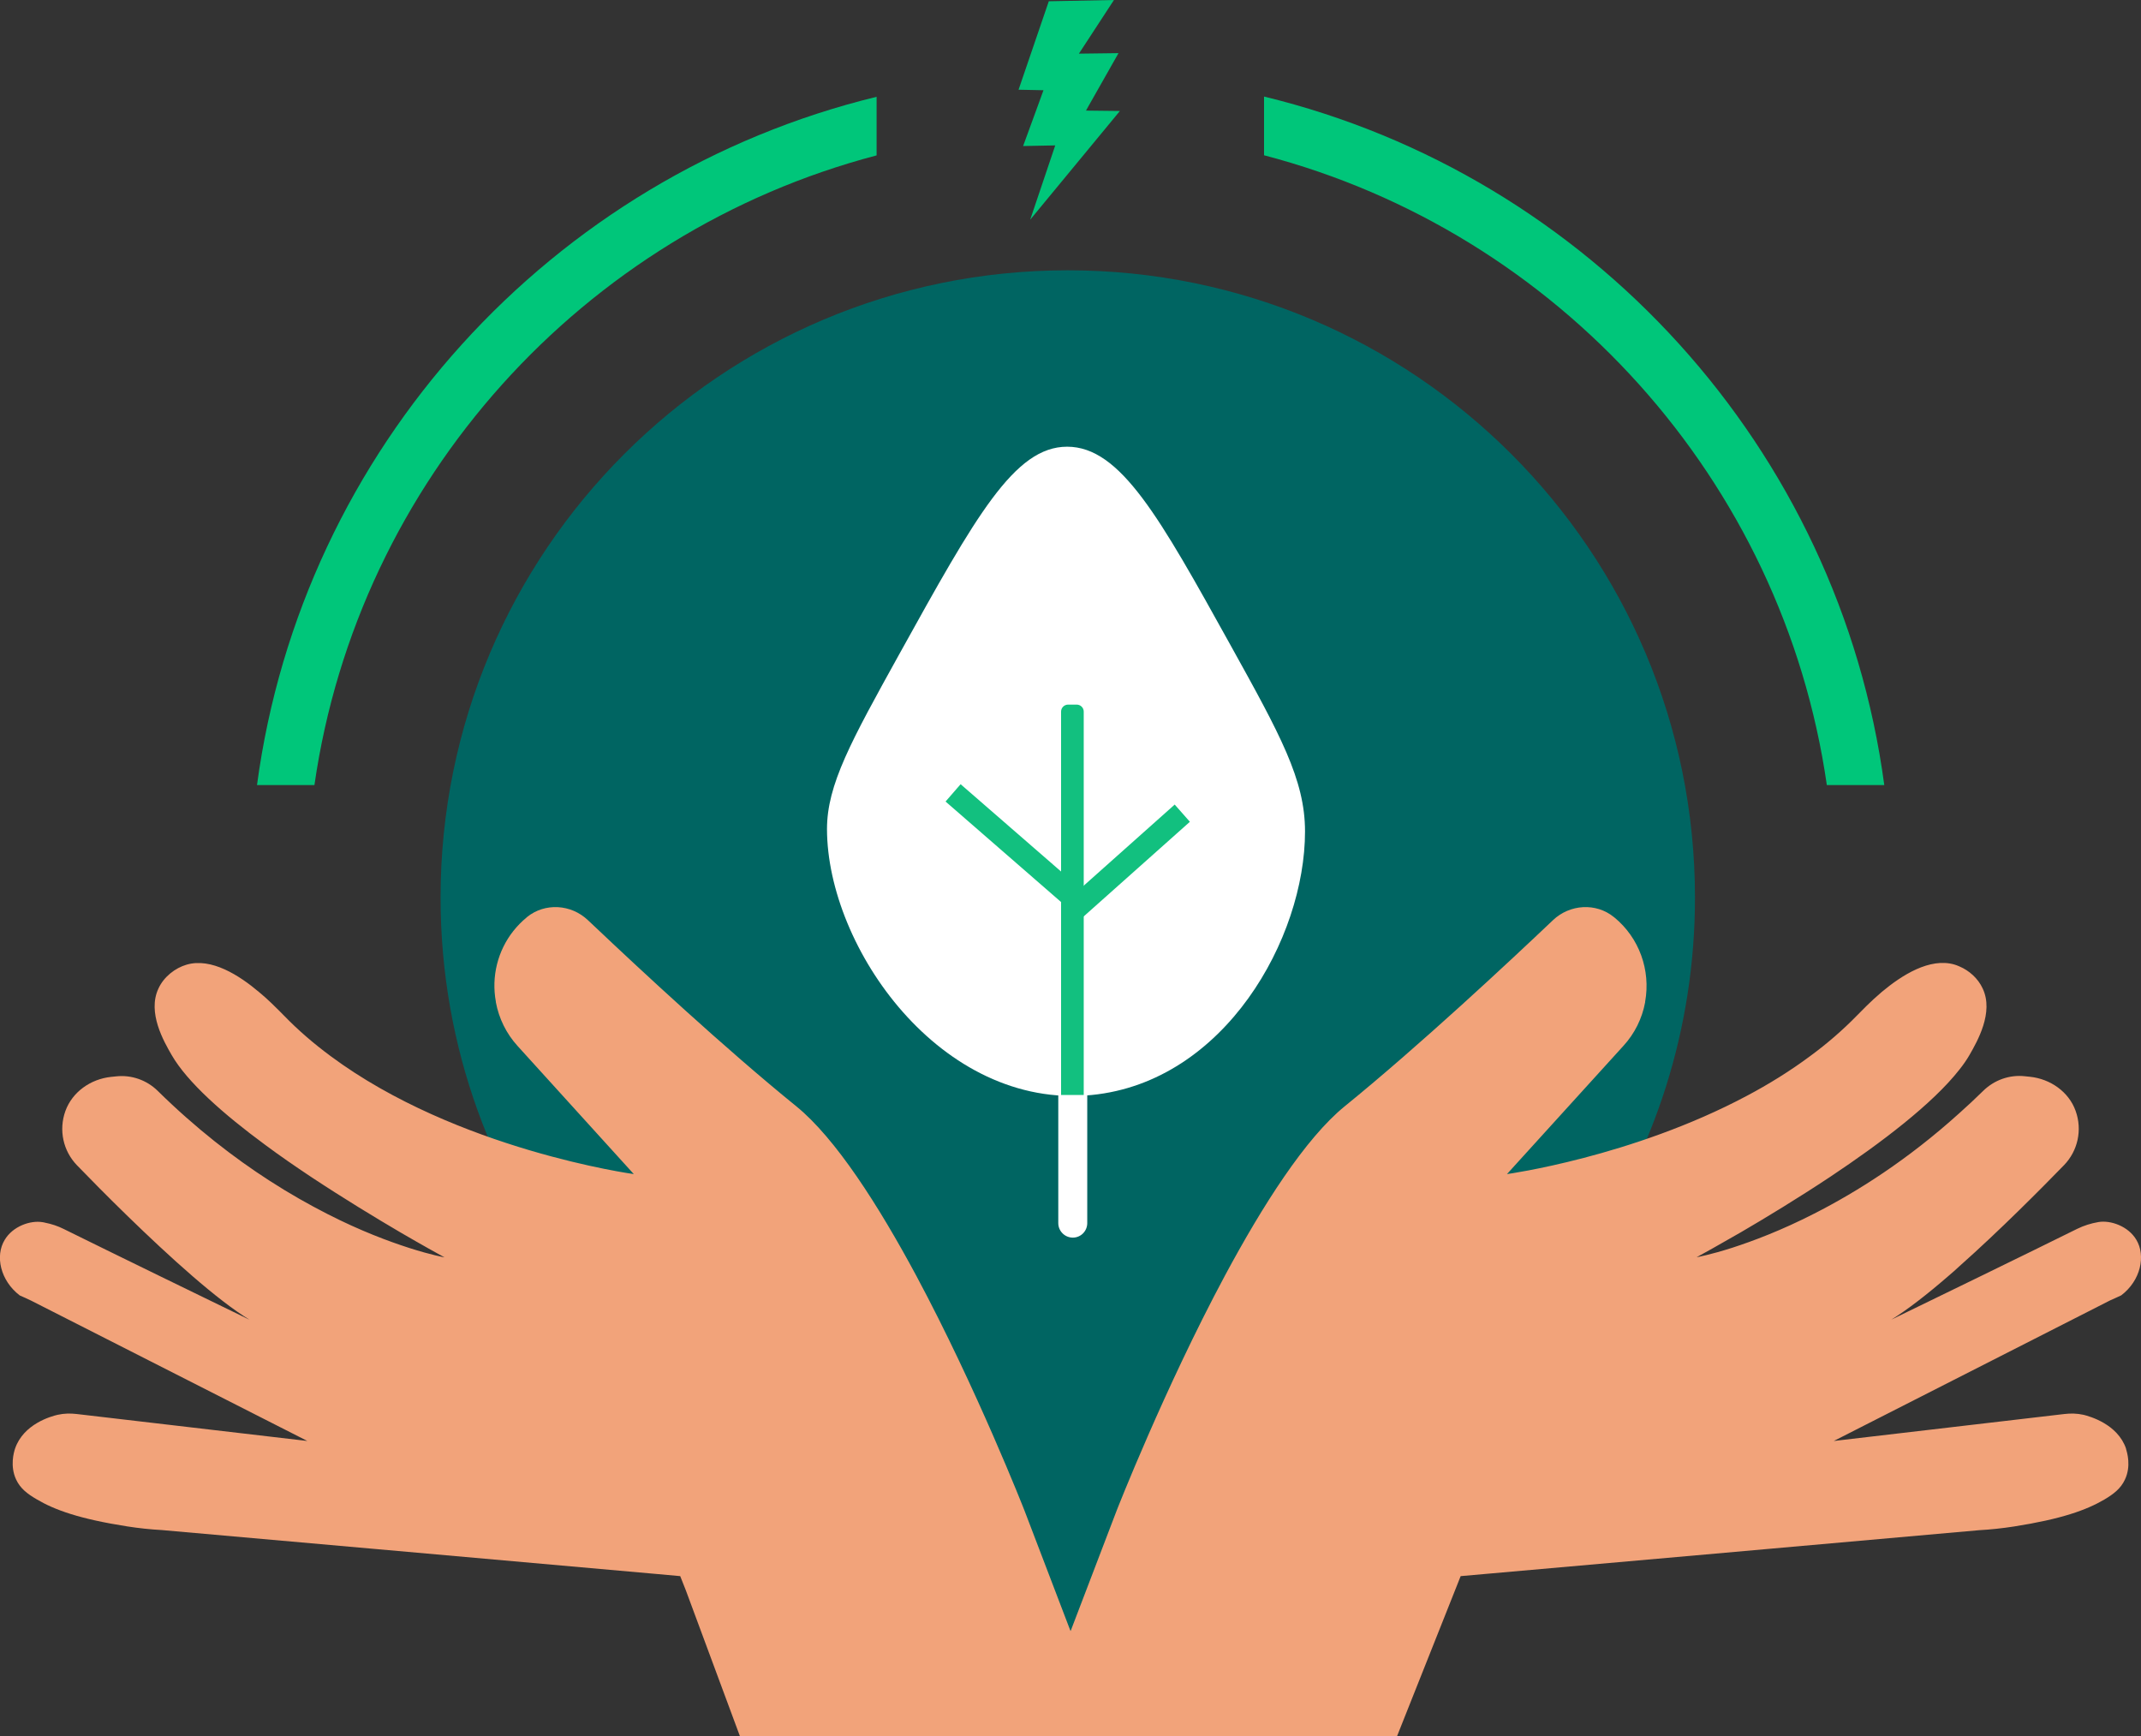<?xml version="1.0" encoding="utf-8"?>
<svg width="296" height="240" viewBox="0 0 296 240" fill="none" xmlns="http://www.w3.org/2000/svg">
<rect x="0" y="0" width="296" height="240" fill="#333333" stroke="none"/>
<g clip-path="url(#clip0_3201_6840)">
<path d="M234.336 124.088C234.336 76.189 195.519 37.368 147.623 37.368C99.727 37.368 60.91 76.189 60.91 124.088C60.91 165.568 90.019 200.225 128.923 208.779V228.268H180.213V204.458C211.945 191.582 234.336 160.442 234.336 124.088Z" fill="#006562"/>
<path d="M293.919 200.277C294.094 200.82 294.654 202.691 293.779 204.546C293.202 205.788 292.222 206.54 290.928 207.31C288.444 208.762 285.015 210.004 278.42 211.036C276.828 211.281 275.219 211.456 273.627 211.544L237.172 214.78L205.317 217.597L201.941 217.894L201.136 219.924C198.477 226.641 195.801 233.359 193.124 240.077C187.421 244.153 171.45 254.423 148.482 254.965C125.426 255.507 108.948 245.92 103.07 242.107L94.831 219.889L94.043 217.894L90.755 217.597L51.378 214.098L22.375 211.526C20.765 211.439 19.156 211.264 17.581 211.019C10.986 209.987 7.558 208.745 5.074 207.275C3.779 206.523 2.8 205.771 2.222 204.528C1.365 202.674 1.908 200.785 2.083 200.26C3.255 196.848 7.068 195.799 7.978 195.589H7.995C8.852 195.396 9.745 195.379 10.619 195.484L42.492 199.21L4.269 179.791C3.762 179.546 3.255 179.319 2.73 179.091C0.036 177.027 -0.699 173.616 0.648 171.411C1.768 169.522 4.199 168.682 5.879 168.962C6.001 168.98 6.123 168.997 6.228 169.032C7.121 169.207 7.978 169.487 8.817 169.907C12.036 171.499 17.144 174 22.13 176.432C26.958 178.794 31.698 181.086 34.497 182.45C32.258 181.086 29.494 178.916 26.625 176.432C20.608 171.219 14.048 164.623 10.637 161.09C8.747 159.13 8.083 156.244 9.045 153.584C10.007 150.943 12.543 149.176 15.342 148.878L16.024 148.808C18.159 148.563 20.293 149.316 21.815 150.82C27.08 155.999 32.346 160.057 37.226 163.206C40.042 165.026 42.754 166.548 45.255 167.825C49.839 170.169 53.757 171.621 56.591 172.531C59.652 173.511 61.454 173.826 61.454 173.826C60.579 173.353 58.34 172.111 55.366 170.379C51.938 168.367 47.495 165.673 42.999 162.699C40.847 161.264 38.678 159.777 36.614 158.238C30.911 154.039 25.891 149.613 23.721 145.834C22.654 143.98 20.345 139.991 21.902 136.667C22.654 135.023 24.229 133.816 25.803 133.361C29.214 132.364 33.08 134.83 35.862 137.192C36.474 137.699 37.016 138.189 37.489 138.644C38.276 139.396 38.888 140.026 39.255 140.394C41.232 142.44 43.401 144.295 45.693 145.992C63.168 158.973 87.624 162.314 87.624 162.314L71.547 144.592C70.008 142.895 68.976 140.813 68.556 138.557V138.487C67.909 134.988 68.819 131.436 70.97 128.707C71.513 128.025 72.125 127.395 72.807 126.835L72.859 126.783C75.344 124.771 78.947 124.998 81.274 127.203C81.553 127.465 81.851 127.745 82.148 128.025C88.411 133.956 100.219 144.942 110.085 152.937C115.525 157.363 121.455 166.635 126.686 176.38C135.047 191.985 141.625 208.797 141.625 208.797L147.922 225.277L148.01 225.487L148.097 225.277L154.395 208.797C154.395 208.797 160.972 191.985 169.334 176.38C174.564 166.635 180.477 157.363 185.917 152.937C196.255 144.54 208.745 132.871 214.711 127.203C217.037 124.998 220.658 124.771 223.125 126.783L223.195 126.835C226.623 129.652 228.233 134.113 227.446 138.487V138.557C227.026 140.813 225.994 142.895 224.437 144.592L208.343 162.314C208.343 162.314 225.609 159.952 241.492 151.503C244.536 149.893 247.528 148.039 250.344 145.939C252.601 144.277 254.752 142.423 256.729 140.394C257.324 139.799 258.583 138.469 260.175 137.122C262.956 134.795 266.805 132.364 270.199 133.343C270.444 133.413 270.653 133.501 270.898 133.606C272.228 134.165 273.47 135.25 274.117 136.667C275.674 139.974 273.365 143.962 272.298 145.834C271.913 146.499 271.458 147.164 270.898 147.864C267.225 152.57 260.088 157.993 253.073 162.664C248.595 165.638 244.151 168.332 240.705 170.344C237.697 172.076 235.44 173.336 234.565 173.808C234.565 173.808 236.385 173.493 239.498 172.496C242.35 171.569 246.251 170.117 250.834 167.772C256.746 164.763 263.761 160.337 270.916 153.864C272 152.902 273.102 151.87 274.187 150.803C275.726 149.298 277.843 148.546 279.977 148.791L280.659 148.861C283.458 149.158 286.012 150.925 286.957 153.567C287.919 156.226 287.254 159.113 285.365 161.072C282.234 164.291 276.479 170.099 270.898 175.05C270.391 175.522 269.884 175.977 269.359 176.415C266.473 178.916 263.709 181.068 261.487 182.433C267.19 179.669 280.817 173.038 287.167 169.889C288.094 169.434 289.091 169.119 290.123 168.945C291.785 168.665 294.234 169.504 295.354 171.394C296.683 173.598 295.966 177.027 293.272 179.074C292.765 179.319 292.24 179.546 291.733 179.774L253.528 199.21L285.4 195.484C286.275 195.379 287.149 195.396 288.024 195.589H288.042C288.934 195.816 292.765 196.866 293.937 200.277H293.919Z" fill="#F2A37A"/>
<path d="M174.757 13.348V21.466C215.358 32.085 246.496 66.322 252.566 108.536H260.507C254.28 61.965 219.696 24.247 174.757 13.348ZM35.529 108.536H43.471C49.541 66.339 80.644 32.12 121.193 21.483V13.383C76.288 24.3 41.757 62.018 35.529 108.553V108.536Z" fill="#00C67A"/>
<path d="M142.428 30.37L145.891 20.101L141.448 20.189L143.425 14.783L144.264 12.474L140.818 12.404L141.326 10.917L144.999 0.175L154.008 0L149.163 7.418L154.638 7.348L152.714 10.742L150.492 14.66L150.142 15.29L154.83 15.343L142.428 30.37Z" fill="#00C67A"/>
<path d="M180.423 114.957C180.423 129.687 169.35 149.561 150.929 151.38C130.113 153.445 114.369 131.017 114.334 114.624C114.334 108.484 117.658 102.483 124.323 90.447C134.923 71.325 140.241 61.756 147.536 61.756C154.918 61.756 160.341 71.553 170.102 89.152C176.977 101.556 180.423 107.766 180.423 114.939V114.957Z" fill="white"/>
<path d="M150.316 149.841V169.085C150.316 170.204 149.424 171.097 148.322 171.097C147.22 171.097 146.311 170.204 146.311 169.085V149.841C147.57 150.628 148.322 151.048 148.322 151.048C148.322 151.048 149.057 150.611 150.316 149.841Z" fill="white"/>
<path d="M147.642 97.41H148.866C149.391 97.41 149.829 97.847 149.829 98.372V151.38H146.697V98.372C146.697 97.847 147.135 97.41 147.659 97.41H147.642Z" fill="#12C07F"/>
<path d="M149.409 127.063L130.727 110.81L132.808 108.414L149.392 122.829L162.406 111.23L164.506 113.609L149.409 127.063Z" fill="#12C07F"/>
</g>
<defs>
<clipPath id="clip0_3201_6840">
<rect width="296" height="240" fill="white"/>
</clipPath>
</defs>
</svg>
